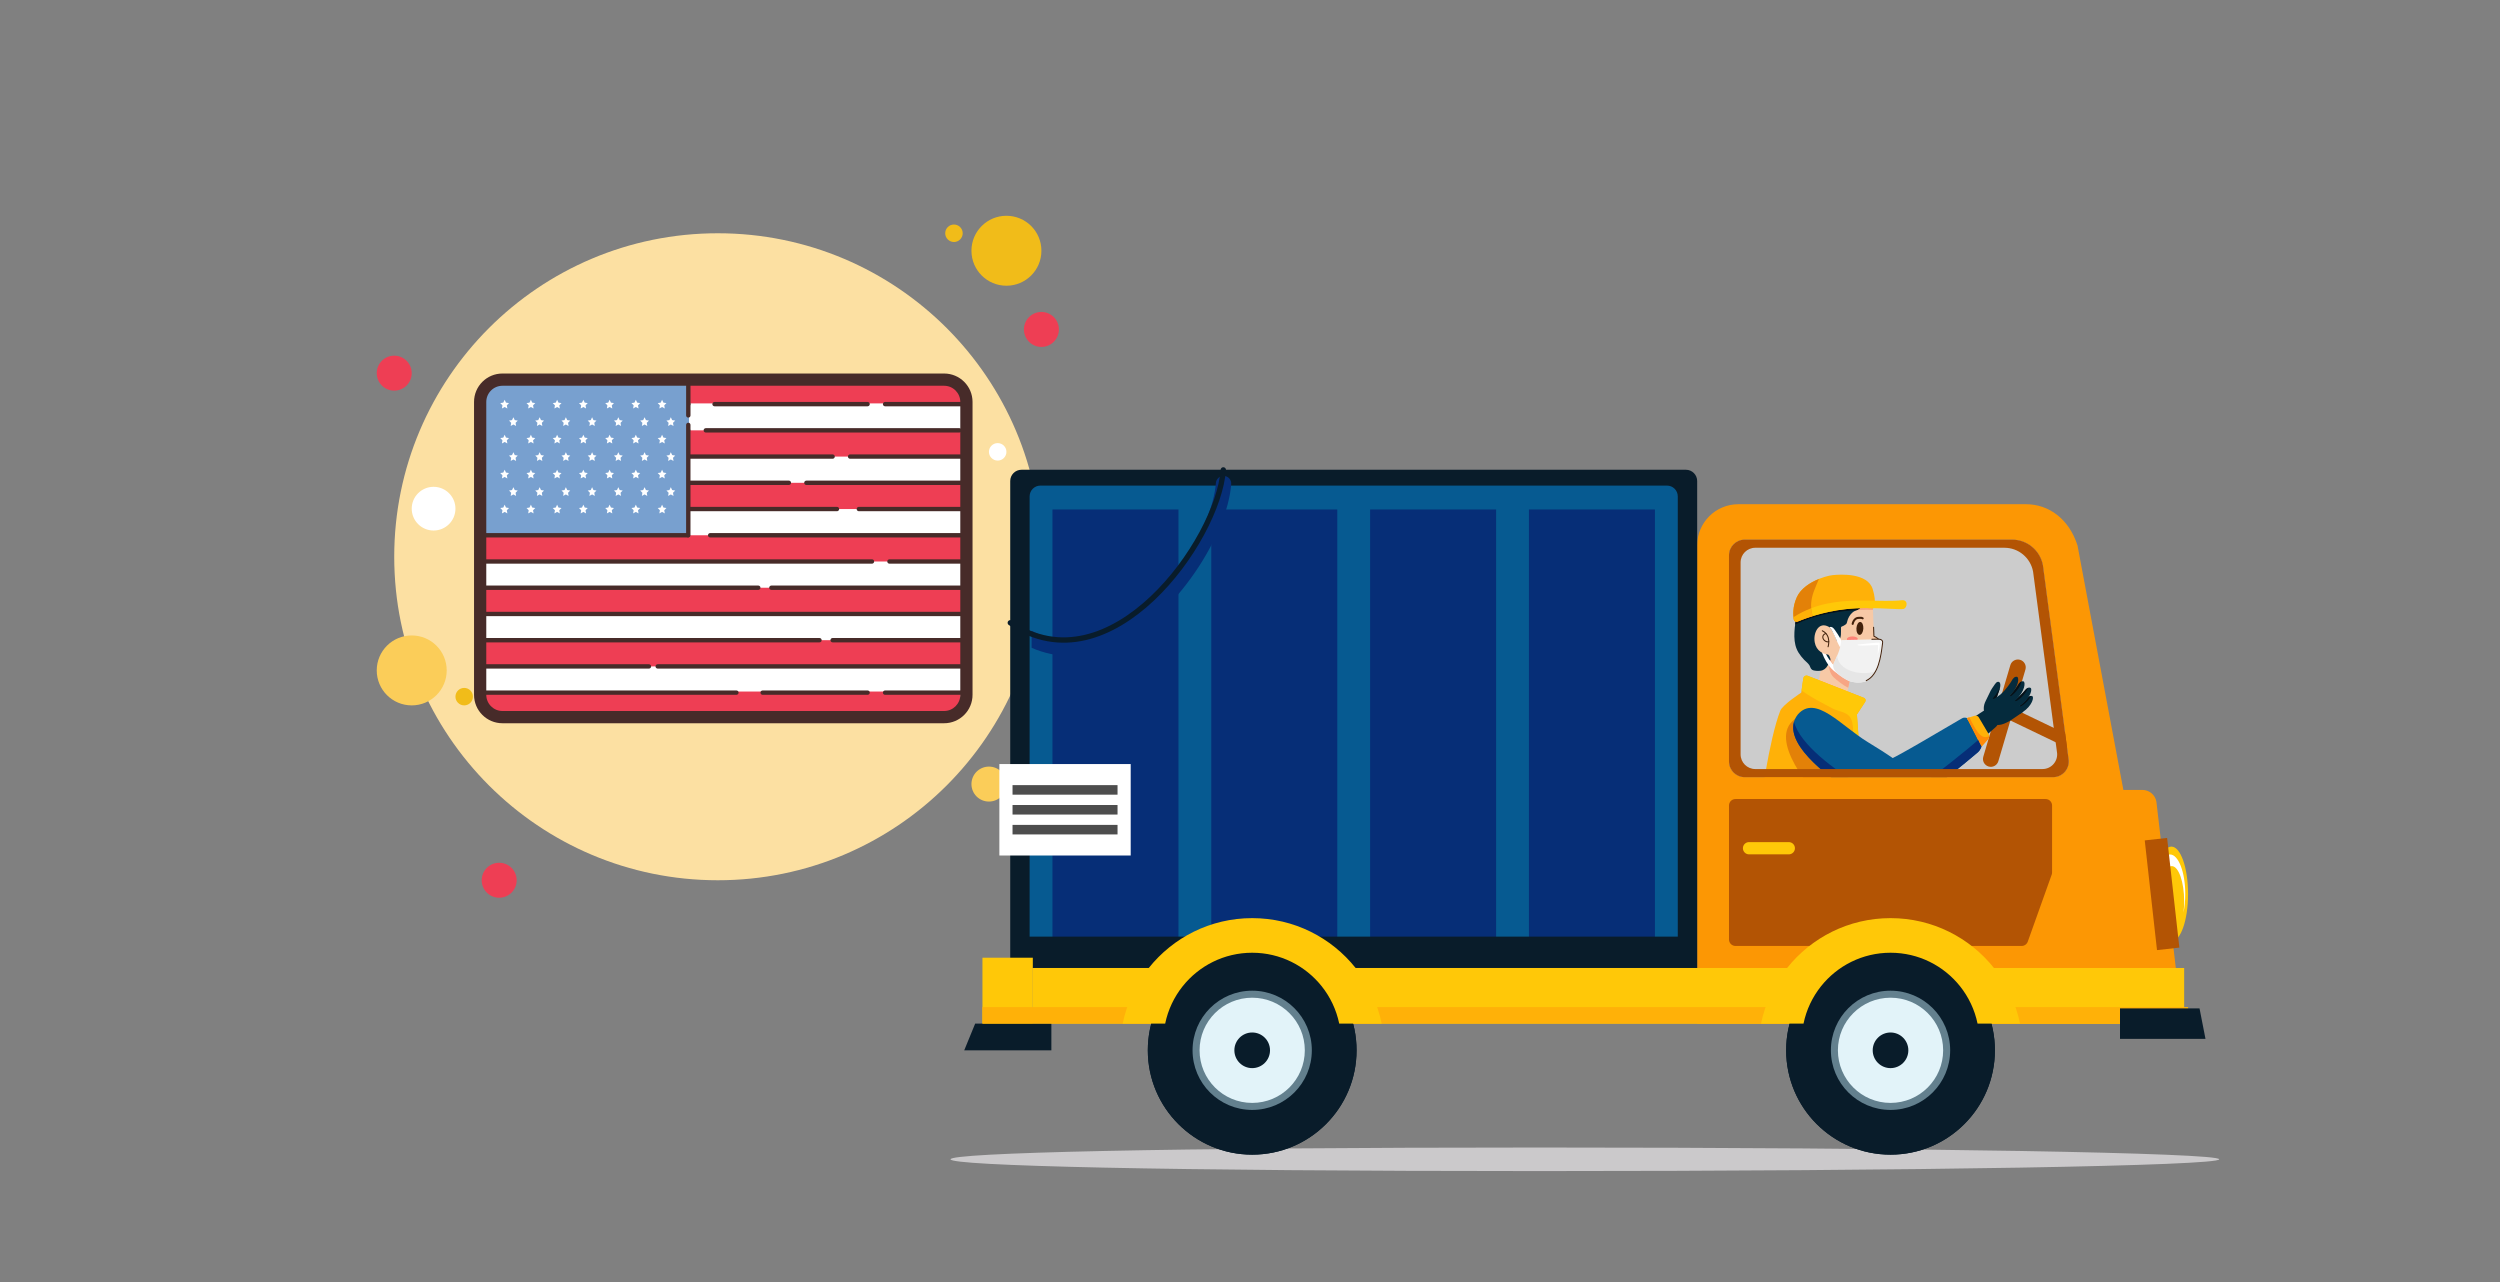 <svg xmlns="http://www.w3.org/2000/svg" xmlns:xlink="http://www.w3.org/1999/xlink" xmlns:serif="http://www.serif.com/" width="100%" height="100%" viewBox="0 0 2340 1200" xml:space="preserve" style="fill-rule:evenodd;clip-rule:evenodd;stroke-linecap:round;stroke-linejoin:round;stroke-miterlimit:10;"><rect x="0" y="0" width="2340" height="1200" fill="#808080" stroke="none"/>    <g id="Nationwide-Delivery" serif:id="Nationwide Delivery" transform="matrix(1,0,0,0.769,0,0)">        <rect x="0" y="0" width="2340" height="1560" style="fill:none;"></rect>        <g transform="matrix(1,0,0,1.3,0,-480.317)">            <g id="OBJECTS">                <g>                    <g id="usa.svg" transform="matrix(8.186,0,0,8.186,672.904,882.915)">                        <g transform="matrix(1,0,0,1,-50,-50)">                            <path d="M12.875,27.958C11.77,27.958 10.875,28.853 10.875,29.958C10.875,31.063 11.77,31.958 12.875,31.958C13.98,31.958 14.875,31.063 14.875,29.958C14.875,28.853 13.98,27.958 12.875,27.958Z" style="fill:rgb(238,62,84);fill-rule:nonzero;"></path>                            <path d="M76.875,12.958C76.324,12.958 75.875,13.407 75.875,13.958C75.875,14.509 76.324,14.958 76.875,14.958C77.426,14.958 77.875,14.509 77.875,13.958C77.875,13.407 77.426,12.958 76.875,12.958Z" style="fill:rgb(241,188,25);fill-rule:nonzero;"></path>                            <path d="M49.875,13.958C29.441,13.958 12.875,30.524 12.875,50.958C12.875,71.392 29.441,87.958 49.875,87.958C70.309,87.958 86.875,71.392 86.875,50.958C86.875,30.524 70.309,13.958 49.875,13.958Z" style="fill:rgb(252,224,162);fill-rule:nonzero;"></path>                            <path d="M82.875,11.958C80.664,11.958 78.875,13.747 78.875,15.958C78.875,18.169 80.664,19.958 82.875,19.958C85.086,19.958 86.875,18.169 86.875,15.958C86.875,13.747 85.086,11.958 82.875,11.958Z" style="fill:rgb(241,188,25);fill-rule:nonzero;"></path>                            <path d="M86.875,22.958C85.77,22.958 84.875,23.853 84.875,24.958C84.875,26.063 85.77,26.958 86.875,26.958C87.98,26.958 88.875,26.063 88.875,24.958C88.875,23.853 87.98,22.958 86.875,22.958Z" style="fill:rgb(238,62,84);fill-rule:nonzero;"></path>                            <path d="M80.875,74.958C79.77,74.958 78.875,75.853 78.875,76.958C78.875,78.063 79.77,78.958 80.875,78.958C81.98,78.958 82.875,78.063 82.875,76.958C82.875,75.853 81.98,74.958 80.875,74.958ZM14.875,59.958C12.664,59.958 10.875,61.747 10.875,63.958C10.875,66.169 12.664,67.958 14.875,67.958C17.086,67.958 18.875,66.169 18.875,63.958C18.875,61.747 17.086,59.958 14.875,59.958Z" style="fill:rgb(251,205,89);fill-rule:nonzero;"></path>                            <path d="M24.875,85.958C23.77,85.958 22.875,86.853 22.875,87.958C22.875,89.063 23.77,89.958 24.875,89.958C25.98,89.958 26.875,89.063 26.875,87.958C26.875,86.853 25.98,85.958 24.875,85.958Z" style="fill:rgb(238,62,84);fill-rule:nonzero;"></path>                            <path d="M17.375,42.958C15.996,42.958 14.875,44.079 14.875,45.458C14.875,46.837 15.996,47.958 17.375,47.958C18.754,47.958 19.875,46.837 19.875,45.458C19.875,44.079 18.754,42.958 17.375,42.958Z" style="fill:white;fill-rule:nonzero;"></path>                            <path d="M20.875,65.958C20.324,65.958 19.875,66.407 19.875,66.958C19.875,67.509 20.324,67.958 20.875,67.958C21.426,67.958 21.875,67.509 21.875,66.958C21.875,66.407 21.426,65.958 20.875,65.958Z" style="fill:rgb(241,188,25);fill-rule:nonzero;"></path>                            <path d="M81.875,37.958C81.324,37.958 80.875,38.407 80.875,38.958C80.875,39.509 81.324,39.958 81.875,39.958C82.426,39.958 82.875,39.509 82.875,38.958C82.875,38.407 82.426,37.958 81.875,37.958Z" style="fill:white;fill-rule:nonzero;"></path>                            <path d="M74.864,69.298L26.136,69.298C24.404,69.298 23,67.894 23,66.162L23,33.838C23,32.106 24.404,30.702 26.136,30.702L74.864,30.702C76.596,30.702 78,32.106 78,33.838L78,66.163C78,67.894 76.596,69.298 74.864,69.298Z" style="fill:white;fill-rule:nonzero;"></path>                            <path d="M78,33.417L23,33.417L23,32.75C23,31.461 24.045,30.417 25.333,30.417L75.666,30.417C76.955,30.417 77.999,31.462 77.999,32.75L77.999,33.417L78,33.417Z" style="fill:rgb(238,62,84);fill-rule:nonzero;"></path>                            <rect x="23" y="36.5" width="55" height="3" style="fill:rgb(238,62,84);"></rect>                            <rect x="23" y="42.5" width="55" height="3" style="fill:rgb(238,62,84);"></rect>                            <rect x="23" y="48.5" width="55" height="3" style="fill:rgb(238,62,84);"></rect>                            <rect x="23" y="54.5" width="55" height="3" style="fill:rgb(238,62,84);"></rect>                            <rect x="23" y="60.5" width="55" height="3" style="fill:rgb(238,62,84);"></rect>                            <path d="M75.688,69.375L24.563,69.375C23.493,69.375 22.625,68.508 22.625,67.437L22.625,66.374L77.625,66.374L77.625,67.437C77.625,68.508 76.758,69.375 75.688,69.375Z" style="fill:rgb(238,62,84);fill-rule:nonzero;"></path>                            <path d="M78.063,33.75L69,33.75C68.862,33.75 68.75,33.638 68.75,33.5C68.75,33.362 68.862,33.25 69,33.25L78.063,33.25C78.201,33.25 78.313,33.362 78.313,33.5C78.313,33.638 78.2,33.75 78.063,33.75Z" style="fill:rgb(71,43,41);fill-rule:nonzero;"></path>                            <path d="M78,66.75L69,66.75C68.862,66.75 68.75,66.638 68.75,66.5C68.75,66.362 68.862,66.25 69,66.25L78,66.25C78.138,66.25 78.25,66.362 78.25,66.5C78.25,66.638 78.138,66.75 78,66.75Z" style="fill:rgb(71,43,41);fill-rule:nonzero;"></path>                            <path d="M78.5,63.75L43,63.75C42.862,63.75 42.75,63.638 42.75,63.5C42.75,63.362 42.862,63.25 43,63.25L78.5,63.25C78.638,63.25 78.75,63.362 78.75,63.5C78.75,63.638 78.638,63.75 78.5,63.75Z" style="fill:rgb(71,43,41);fill-rule:nonzero;"></path>                            <path d="M42,63.75L23,63.75C22.862,63.75 22.75,63.638 22.75,63.5C22.75,63.362 22.862,63.25 23,63.25L42,63.25C42.138,63.25 42.25,63.362 42.25,63.5C42.25,63.638 42.138,63.75 42,63.75Z" style="fill:rgb(71,43,41);fill-rule:nonzero;"></path>                            <path d="M78.5,60.75L63,60.75C62.862,60.75 62.75,60.638 62.75,60.5C62.75,60.362 62.862,60.25 63,60.25L78.5,60.25C78.638,60.25 78.75,60.362 78.75,60.5C78.75,60.638 78.638,60.75 78.5,60.75Z" style="fill:rgb(71,43,41);fill-rule:nonzero;"></path>                            <path d="M61.5,60.75L23,60.75C22.862,60.75 22.75,60.638 22.75,60.5C22.75,60.362 22.862,60.25 23,60.25L61.5,60.25C61.638,60.25 61.75,60.362 61.75,60.5C61.75,60.638 61.638,60.75 61.5,60.75Z" style="fill:rgb(71,43,41);fill-rule:nonzero;"></path>                            <path d="M78,57.75L23,57.75C22.862,57.75 22.75,57.638 22.75,57.5C22.75,57.362 22.862,57.25 23,57.25L78,57.25C78.138,57.25 78.25,57.362 78.25,57.5C78.25,57.638 78.138,57.75 78,57.75Z" style="fill:rgb(71,43,41);fill-rule:nonzero;"></path>                            <path d="M78.5,54.75L56,54.75C55.862,54.75 55.75,54.638 55.75,54.5C55.75,54.362 55.862,54.25 56,54.25L78.5,54.25C78.638,54.25 78.75,54.362 78.75,54.5C78.75,54.638 78.638,54.75 78.5,54.75Z" style="fill:rgb(71,43,41);fill-rule:nonzero;"></path>                            <path d="M54.5,54.75L23,54.75C22.862,54.75 22.75,54.638 22.75,54.5C22.75,54.362 22.862,54.25 23,54.25L54.5,54.25C54.638,54.25 54.75,54.362 54.75,54.5C54.75,54.638 54.638,54.75 54.5,54.75Z" style="fill:rgb(71,43,41);fill-rule:nonzero;"></path>                            <path d="M78.5,51.75L69.5,51.75C69.362,51.75 69.25,51.638 69.25,51.5C69.25,51.362 69.362,51.25 69.5,51.25L78.5,51.25C78.638,51.25 78.75,51.362 78.75,51.5C78.75,51.638 78.638,51.75 78.5,51.75Z" style="fill:rgb(71,43,41);fill-rule:nonzero;"></path>                            <path d="M67.5,51.75L23,51.75C22.862,51.75 22.75,51.638 22.75,51.5C22.75,51.362 22.862,51.25 23,51.25L67.5,51.25C67.638,51.25 67.75,51.362 67.75,51.5C67.75,51.638 67.638,51.75 67.5,51.75Z" style="fill:rgb(71,43,41);fill-rule:nonzero;"></path>                            <path d="M78.5,42.75L60,42.75C59.862,42.75 59.75,42.638 59.75,42.5C59.75,42.362 59.862,42.25 60,42.25L78.5,42.25C78.638,42.25 78.75,42.362 78.75,42.5C78.75,42.638 78.638,42.75 78.5,42.75Z" style="fill:rgb(71,43,41);fill-rule:nonzero;"></path>                            <path d="M78.5,45.75L66,45.75C65.862,45.75 65.75,45.638 65.75,45.5C65.75,45.362 65.862,45.25 66,45.25L78.5,45.25C78.638,45.25 78.75,45.362 78.75,45.5C78.75,45.638 78.638,45.75 78.5,45.75Z" style="fill:rgb(71,43,41);fill-rule:nonzero;"></path>                            <path d="M52,66.75L23,66.75C22.862,66.75 22.75,66.638 22.75,66.5C22.75,66.362 22.862,66.25 23,66.25L52,66.25C52.138,66.25 52.25,66.362 52.25,66.5C52.25,66.638 52.138,66.75 52,66.75Z" style="fill:rgb(71,43,41);fill-rule:nonzero;"></path>                            <path d="M46.5,33.75L34,33.75C33.862,33.75 33.75,33.638 33.75,33.5C33.75,33.362 33.862,33.25 34,33.25L46.5,33.25C46.638,33.25 46.75,33.362 46.75,33.5C46.75,33.638 46.638,33.75 46.5,33.75Z" style="fill:rgb(71,43,41);fill-rule:nonzero;"></path>                            <path d="M32,33.75L23,33.75C22.862,33.75 22.75,33.638 22.75,33.5C22.75,33.362 22.862,33.25 23,33.25L32,33.25C32.138,33.25 32.25,33.362 32.25,33.5C32.25,33.638 32.138,33.75 32,33.75Z" style="fill:rgb(71,43,41);fill-rule:nonzero;"></path>                            <path d="M67,33.75L49.5,33.75C49.362,33.75 49.25,33.638 49.25,33.5C49.25,33.362 49.362,33.25 49.5,33.25L67,33.25C67.138,33.25 67.25,33.362 67.25,33.5C67.25,33.638 67.138,33.75 67,33.75Z" style="fill:rgb(71,43,41);fill-rule:nonzero;"></path>                            <path d="M77.5,36.75L48.5,36.75C48.362,36.75 48.25,36.638 48.25,36.5C48.25,36.362 48.362,36.25 48.5,36.25L77.5,36.25C77.638,36.25 77.75,36.362 77.75,36.5C77.75,36.638 77.638,36.75 77.5,36.75Z" style="fill:rgb(71,43,41);fill-rule:nonzero;"></path>                            <path d="M46.479,36.75L22.563,36.75C22.425,36.75 22.313,36.638 22.313,36.5C22.313,36.362 22.425,36.25 22.563,36.25L46.48,36.25C46.618,36.25 46.73,36.362 46.73,36.5C46.73,36.638 46.617,36.75 46.479,36.75Z" style="fill:rgb(71,43,41);fill-rule:nonzero;"></path>                            <path d="M63,39.75L22.5,39.75C22.362,39.75 22.25,39.638 22.25,39.5C22.25,39.362 22.362,39.25 22.5,39.25L63,39.25C63.138,39.25 63.25,39.362 63.25,39.5C63.25,39.638 63.138,39.75 63,39.75Z" style="fill:rgb(71,43,41);fill-rule:nonzero;"></path>                            <path d="M58,42.75L22.5,42.75C22.362,42.75 22.25,42.638 22.25,42.5C22.25,42.362 22.362,42.25 22.5,42.25L58,42.25C58.138,42.25 58.25,42.362 58.25,42.5C58.25,42.638 58.138,42.75 58,42.75Z" style="fill:rgb(71,43,41);fill-rule:nonzero;"></path>                            <path d="M63.5,45.75L22.5,45.75C22.362,45.75 22.25,45.638 22.25,45.5C22.25,45.362 22.362,45.25 22.5,45.25L63.5,45.25C63.638,45.25 63.75,45.362 63.75,45.5C63.75,45.638 63.638,45.75 63.5,45.75Z" style="fill:rgb(71,43,41);fill-rule:nonzero;"></path>                            <g>                                <path d="M78,39.75L65,39.75C64.862,39.75 64.75,39.638 64.75,39.5C64.75,39.362 64.862,39.25 65,39.25L78,39.25C78.138,39.25 78.25,39.362 78.25,39.5C78.25,39.638 78.138,39.75 78,39.75Z" style="fill:rgb(71,43,41);fill-rule:nonzero;"></path>                            </g>                            <g>                                <path d="M67,66.75L55,66.75C54.862,66.75 54.75,66.638 54.75,66.5C54.75,66.362 54.862,66.25 55,66.25L67,66.25C67.138,66.25 67.25,66.362 67.25,66.5C67.25,66.638 67.138,66.75 67,66.75Z" style="fill:rgb(71,43,41);fill-rule:nonzero;"></path>                            </g>                            <g>                                <path d="M22.833,48.583L46.583,48.583L46.583,31.083L24.134,31.083C23.415,31.083 22.833,31.665 22.833,32.384L22.833,48.583Z" style="fill:rgb(120,160,207);fill-rule:nonzero;"></path>                            </g>                            <g>                                <path d="M25.5,33L25.655,33.329L26,33.382L25.75,33.638L25.809,34L25.5,33.829L25.191,34L25.25,33.638L25,33.382L25.345,33.329L25.5,33Z" style="fill:white;fill-rule:nonzero;"></path>                                <path d="M28.5,33L28.655,33.329L29,33.382L28.75,33.638L28.809,34L28.5,33.829L28.191,34L28.25,33.638L28,33.382L28.345,33.329L28.5,33Z" style="fill:white;fill-rule:nonzero;"></path>                                <path d="M31.5,33L31.655,33.329L32,33.382L31.75,33.638L31.809,34L31.5,33.829L31.191,34L31.25,33.638L31,33.382L31.345,33.329L31.5,33Z" style="fill:white;fill-rule:nonzero;"></path>                                <path d="M34.5,33L34.655,33.329L35,33.382L34.75,33.638L34.809,34L34.5,33.829L34.191,34L34.25,33.638L34,33.382L34.345,33.329L34.5,33Z" style="fill:white;fill-rule:nonzero;"></path>                                <path d="M37.5,33L37.655,33.329L38,33.382L37.75,33.638L37.809,34L37.5,33.829L37.191,34L37.25,33.638L37,33.382L37.345,33.329L37.5,33Z" style="fill:white;fill-rule:nonzero;"></path>                                <path d="M40.5,33L40.655,33.329L41,33.382L40.75,33.638L40.809,34L40.5,33.829L40.191,34L40.25,33.638L40,33.382L40.345,33.329L40.5,33Z" style="fill:white;fill-rule:nonzero;"></path>                                <path d="M43.5,33L43.655,33.329L44,33.382L43.75,33.638L43.809,34L43.5,33.829L43.191,34L43.25,33.638L43,33.382L43.345,33.329L43.5,33Z" style="fill:white;fill-rule:nonzero;"></path>                                <path d="M26.5,35L26.655,35.329L27,35.382L26.75,35.638L26.809,36L26.5,35.829L26.191,36L26.25,35.638L26,35.382L26.345,35.329L26.5,35Z" style="fill:white;fill-rule:nonzero;"></path>                                <path d="M29.5,35L29.655,35.329L30,35.382L29.75,35.638L29.809,36L29.5,35.829L29.191,36L29.25,35.638L29,35.382L29.345,35.329L29.5,35Z" style="fill:white;fill-rule:nonzero;"></path>                                <path d="M32.5,35L32.655,35.329L33,35.382L32.75,35.638L32.809,36L32.5,35.829L32.191,36L32.25,35.638L32,35.382L32.345,35.329L32.5,35Z" style="fill:white;fill-rule:nonzero;"></path>                                <path d="M35.5,35L35.655,35.329L36,35.382L35.75,35.638L35.809,36L35.5,35.829L35.191,36L35.25,35.638L35,35.382L35.345,35.329L35.5,35Z" style="fill:white;fill-rule:nonzero;"></path>                                <path d="M38.5,35L38.655,35.329L39,35.382L38.75,35.638L38.809,36L38.5,35.829L38.191,36L38.25,35.638L38,35.382L38.345,35.329L38.5,35Z" style="fill:white;fill-rule:nonzero;"></path>                                <path d="M41.5,35L41.655,35.329L42,35.382L41.75,35.638L41.809,36L41.5,35.829L41.191,36L41.25,35.638L41,35.382L41.345,35.329L41.5,35Z" style="fill:white;fill-rule:nonzero;"></path>                                <path d="M44.5,35L44.655,35.329L45,35.382L44.75,35.638L44.809,36L44.5,35.829L44.191,36L44.25,35.638L44,35.382L44.345,35.329L44.5,35Z" style="fill:white;fill-rule:nonzero;"></path>                                <path d="M25.5,37L25.655,37.329L26,37.382L25.75,37.638L25.809,38L25.5,37.829L25.191,38L25.25,37.638L25,37.382L25.345,37.329L25.5,37Z" style="fill:white;fill-rule:nonzero;"></path>                                <path d="M28.5,37L28.655,37.329L29,37.382L28.75,37.638L28.809,38L28.5,37.829L28.191,38L28.25,37.638L28,37.382L28.345,37.329L28.5,37Z" style="fill:white;fill-rule:nonzero;"></path>                                <path d="M31.5,37L31.655,37.329L32,37.382L31.75,37.638L31.809,38L31.5,37.829L31.191,38L31.25,37.638L31,37.382L31.345,37.329L31.5,37Z" style="fill:white;fill-rule:nonzero;"></path>                                <path d="M34.5,37L34.655,37.329L35,37.382L34.75,37.638L34.809,38L34.5,37.829L34.191,38L34.25,37.638L34,37.382L34.345,37.329L34.5,37Z" style="fill:white;fill-rule:nonzero;"></path>                                <path d="M37.5,37L37.655,37.329L38,37.382L37.75,37.638L37.809,38L37.5,37.829L37.191,38L37.25,37.638L37,37.382L37.345,37.329L37.5,37Z" style="fill:white;fill-rule:nonzero;"></path>                                <path d="M40.5,37L40.655,37.329L41,37.382L40.75,37.638L40.809,38L40.5,37.829L40.191,38L40.25,37.638L40,37.382L40.345,37.329L40.5,37Z" style="fill:white;fill-rule:nonzero;"></path>                                <path d="M43.5,37L43.655,37.329L44,37.382L43.75,37.638L43.809,38L43.5,37.829L43.191,38L43.25,37.638L43,37.382L43.345,37.329L43.5,37Z" style="fill:white;fill-rule:nonzero;"></path>                                <path d="M26.5,39L26.655,39.329L27,39.382L26.75,39.638L26.809,40L26.5,39.829L26.191,40L26.25,39.638L26,39.382L26.345,39.329L26.5,39Z" style="fill:white;fill-rule:nonzero;"></path>                                <path d="M29.5,39L29.655,39.329L30,39.382L29.75,39.638L29.809,40L29.5,39.829L29.191,40L29.25,39.638L29,39.382L29.345,39.329L29.5,39Z" style="fill:white;fill-rule:nonzero;"></path>                                <path d="M32.5,39L32.655,39.329L33,39.382L32.75,39.638L32.809,40L32.5,39.829L32.191,40L32.25,39.638L32,39.382L32.345,39.329L32.5,39Z" style="fill:white;fill-rule:nonzero;"></path>                                <path d="M35.5,39L35.655,39.329L36,39.382L35.75,39.638L35.809,40L35.5,39.829L35.191,40L35.25,39.638L35,39.382L35.345,39.329L35.5,39Z" style="fill:white;fill-rule:nonzero;"></path>                                <path d="M38.5,39L38.655,39.329L39,39.382L38.75,39.638L38.809,40L38.5,39.829L38.191,40L38.25,39.638L38,39.382L38.345,39.329L38.5,39Z" style="fill:white;fill-rule:nonzero;"></path>                                <path d="M41.5,39L41.655,39.329L42,39.382L41.75,39.638L41.809,40L41.5,39.829L41.191,40L41.25,39.638L41,39.382L41.345,39.329L41.5,39Z" style="fill:white;fill-rule:nonzero;"></path>                                <path d="M44.5,39L44.655,39.329L45,39.382L44.75,39.638L44.809,40L44.5,39.829L44.191,40L44.25,39.638L44,39.382L44.345,39.329L44.5,39Z" style="fill:white;fill-rule:nonzero;"></path>                                <path d="M25.5,41L25.655,41.329L26,41.382L25.75,41.638L25.809,42L25.5,41.829L25.191,42L25.25,41.638L25,41.382L25.345,41.329L25.5,41Z" style="fill:white;fill-rule:nonzero;"></path>                                <path d="M28.5,41L28.655,41.329L29,41.382L28.75,41.638L28.809,42L28.5,41.829L28.191,42L28.25,41.638L28,41.382L28.345,41.329L28.5,41Z" style="fill:white;fill-rule:nonzero;"></path>                                <path d="M31.5,41L31.655,41.329L32,41.382L31.75,41.638L31.809,42L31.5,41.829L31.191,42L31.25,41.638L31,41.382L31.345,41.329L31.5,41Z" style="fill:white;fill-rule:nonzero;"></path>                                <path d="M34.5,41L34.655,41.329L35,41.382L34.75,41.638L34.809,42L34.5,41.829L34.191,42L34.25,41.638L34,41.382L34.345,41.329L34.5,41Z" style="fill:white;fill-rule:nonzero;"></path>                                <path d="M37.5,41L37.655,41.329L38,41.382L37.75,41.638L37.809,42L37.5,41.829L37.191,42L37.25,41.638L37,41.382L37.345,41.329L37.5,41Z" style="fill:white;fill-rule:nonzero;"></path>                                <path d="M40.5,41L40.655,41.329L41,41.382L40.75,41.638L40.809,42L40.5,41.829L40.191,42L40.25,41.638L40,41.382L40.345,41.329L40.5,41Z" style="fill:white;fill-rule:nonzero;"></path>                                <path d="M43.5,41L43.655,41.329L44,41.382L43.75,41.638L43.809,42L43.5,41.829L43.191,42L43.25,41.638L43,41.382L43.345,41.329L43.5,41Z" style="fill:white;fill-rule:nonzero;"></path>                                <path d="M25.5,45L25.655,45.329L26,45.382L25.75,45.638L25.809,46L25.5,45.829L25.191,46L25.25,45.638L25,45.382L25.345,45.329L25.5,45Z" style="fill:white;fill-rule:nonzero;"></path>                                <path d="M28.5,45L28.655,45.329L29,45.382L28.75,45.638L28.809,46L28.5,45.829L28.191,46L28.25,45.638L28,45.382L28.345,45.329L28.5,45Z" style="fill:white;fill-rule:nonzero;"></path>                                <path d="M31.5,45L31.655,45.329L32,45.382L31.75,45.638L31.809,46L31.5,45.829L31.191,46L31.25,45.638L31,45.382L31.345,45.329L31.5,45Z" style="fill:white;fill-rule:nonzero;"></path>                                <path d="M34.5,45L34.655,45.329L35,45.382L34.75,45.638L34.809,46L34.5,45.829L34.191,46L34.25,45.638L34,45.382L34.345,45.329L34.5,45Z" style="fill:white;fill-rule:nonzero;"></path>                                <path d="M37.5,45L37.655,45.329L38,45.382L37.75,45.638L37.809,46L37.5,45.829L37.191,46L37.25,45.638L37,45.382L37.345,45.329L37.5,45Z" style="fill:white;fill-rule:nonzero;"></path>                                <path d="M40.5,45L40.655,45.329L41,45.382L40.75,45.638L40.809,46L40.5,45.829L40.191,46L40.25,45.638L40,45.382L40.345,45.329L40.5,45Z" style="fill:white;fill-rule:nonzero;"></path>                                <path d="M43.5,45L43.655,45.329L44,45.382L43.75,45.638L43.809,46L43.5,45.829L43.191,46L43.25,45.638L43,45.382L43.345,45.329L43.5,45Z" style="fill:white;fill-rule:nonzero;"></path>                                <path d="M26.5,43L26.655,43.329L27,43.382L26.75,43.638L26.809,44L26.5,43.829L26.191,44L26.25,43.638L26,43.382L26.345,43.329L26.5,43Z" style="fill:white;fill-rule:nonzero;"></path>                                <path d="M29.5,43L29.655,43.329L30,43.382L29.75,43.638L29.809,44L29.5,43.829L29.191,44L29.25,43.638L29,43.382L29.345,43.329L29.5,43Z" style="fill:white;fill-rule:nonzero;"></path>                                <path d="M32.5,43L32.655,43.329L33,43.382L32.75,43.638L32.809,44L32.5,43.829L32.191,44L32.25,43.638L32,43.382L32.345,43.329L32.5,43Z" style="fill:white;fill-rule:nonzero;"></path>                                <path d="M35.5,43L35.655,43.329L36,43.382L35.75,43.638L35.809,44L35.5,43.829L35.191,44L35.25,43.638L35,43.382L35.345,43.329L35.5,43Z" style="fill:white;fill-rule:nonzero;"></path>                                <path d="M38.5,43L38.655,43.329L39,43.382L38.75,43.638L38.809,44L38.5,43.829L38.191,44L38.25,43.638L38,43.382L38.345,43.329L38.5,43Z" style="fill:white;fill-rule:nonzero;"></path>                                <path d="M41.5,43L41.655,43.329L42,43.382L41.75,43.638L41.809,44L41.5,43.829L41.191,44L41.25,43.638L41,43.382L41.345,43.329L41.5,43Z" style="fill:white;fill-rule:nonzero;"></path>                                <path d="M44.5,43L44.655,43.329L45,43.382L44.75,43.638L44.809,44L44.5,43.829L44.191,44L44.25,43.638L44,43.382L44.345,43.329L44.5,43Z" style="fill:white;fill-rule:nonzero;"></path>                            </g>                            <g>                                <path d="M75.75,31.4C76.77,31.4 77.6,32.23 77.6,33.25L77.6,66.75C77.6,67.77 76.77,68.6 75.75,68.6L25.25,68.6C24.23,68.6 23.4,67.77 23.4,66.75L23.4,33.25C23.4,32.23 24.23,31.4 25.25,31.4L75.75,31.4M75.75,30L25.25,30C23.455,30 22,31.455 22,33.25L22,66.75C22,68.545 23.455,70 25.25,70L75.75,70C77.545,70 79,68.545 79,66.75L79,33.25C79,31.455 77.545,30 75.75,30Z" style="fill:rgb(71,43,41);fill-rule:nonzero;"></path>                            </g>                            <g>                                <path d="M46.458,48.75L23,48.75C22.862,48.75 22.75,48.638 22.75,48.5C22.75,48.362 22.862,48.25 23,48.25L46.458,48.25C46.596,48.25 46.708,48.362 46.708,48.5C46.708,48.638 46.597,48.75 46.458,48.75Z" style="fill:rgb(71,43,41);fill-rule:nonzero;"></path>                            </g>                            <g>                                <path d="M78.5,48.75L49,48.75C48.862,48.75 48.75,48.638 48.75,48.5C48.75,48.362 48.862,48.25 49,48.25L78.5,48.25C78.638,48.25 78.75,48.362 78.75,48.5C78.75,48.638 78.638,48.75 78.5,48.75Z" style="fill:rgb(71,43,41);fill-rule:nonzero;"></path>                            </g>                            <g>                                <path d="M46.499,48.75C46.361,48.75 46.249,48.638 46.249,48.5L46.249,35.875C46.249,35.737 46.361,35.625 46.499,35.625C46.637,35.625 46.749,35.737 46.749,35.875L46.749,48.5C46.749,48.638 46.637,48.75 46.499,48.75Z" style="fill:rgb(71,43,41);fill-rule:nonzero;"></path>                            </g>                            <g>                                <path d="M46.501,35.042C46.363,35.042 46.251,34.93 46.251,34.792L46.251,30.5C46.251,30.362 46.363,30.25 46.501,30.25C46.639,30.25 46.751,30.362 46.751,30.5L46.751,34.792C46.751,34.93 46.64,35.042 46.501,35.042Z" style="fill:rgb(71,43,41);fill-rule:nonzero;"></path>                            </g>                        </g>                    </g>                    <g transform="matrix(0.879,0,0,0.879,454.999,216.14)">                        <g transform="matrix(0,-1,-1,0,1170,733.816)">                            <path d="M-675.474,-675.473C-682.404,-675.473 -688.021,-351.378 -688.021,48.413C-688.021,448.203 -682.404,675.474 -675.474,675.474C-668.543,675.474 -662.926,448.203 -662.926,48.413C-662.926,-351.378 -668.543,-675.473 -675.474,-675.473" style="fill:rgb(203,201,203);fill-rule:nonzero;"></path>                        </g>                        <g opacity="0.6">                            <g transform="matrix(1,0,0,1,1668.53,749.25)">                                <path d="M0,252.998L-328.284,252.998C-337.533,252.998 -345.056,245.509 -345.056,236.26L-345.056,16.771C-345.056,7.521 -337.533,0 -328.284,0L-43.539,0C-27.479,0 -13.688,11.452 -10.774,27.241L16.467,233.177C18.398,243.477 10.47,252.998 0,252.998" style="fill:white;fill-rule:nonzero;"></path>                            </g>                        </g>                        <g transform="matrix(1,0,0,1,1599.91,877.265)">                            <path d="M0,113.642C-4.433,112.332 -6.964,107.678 -5.654,103.246L23.175,5.655C24.483,1.222 29.138,-1.309 33.569,0C38.002,1.309 40.533,5.963 39.224,10.395L10.396,107.988C9.086,112.419 4.432,114.951 0,113.642" style="fill:rgb(179,84,4);fill-rule:nonzero;"></path>                        </g>                        <g transform="matrix(-0.901,-0.433,-0.433,0.901,1638.55,915.979)">                            <rect x="-75.179" y="17.14" width="82.03" height="12.908" style="fill:rgb(179,84,4);"></rect>                        </g>                        <g transform="matrix(-0.98,-0.197,-0.197,0.98,1433.18,859.565)">                            <rect x="-26.311" y="2.611" width="32.375" height="58.497" style="fill:rgb(247,201,166);"></rect>                        </g>                        <g transform="matrix(1,0,0,1,1429.85,902.123)">                            <path d="M0,-36.246L-0.334,-31.61C-0.177,-22.471 -1.333,-12.736 4.812,-6.495C8.168,-3.087 16.529,3.108 20.646,4.936L28.612,-34.832L-3.13,-41.182L-3.751,-38.03C-2.668,-37.189 -1.417,-36.571 0,-36.246" style="fill:rgb(247,165,132);fill-rule:nonzero;"></path>                        </g>                        <g transform="matrix(1,0,0,1,1433.37,884.649)">                            <path d="M0,-92.263C-35.839,-87.39 -36.73,-63.852 -38.48,-52.139C-40.594,-38.006 -42.065,-25.143 -35.852,-15.06C-34.149,-12.299 -32.093,-9.769 -29.876,-7.408C-28.062,-5.475 -25.535,-3.756 -24.194,-1.454C-23.218,0.221 -23.112,2.053 -21.368,3.195C-19.3,4.55 -14.852,4.53 -12.449,4.246C-9.05,3.844 -6.406,1.647 -4.81,-1.311C0.16,-10.511 10.091,-33.243 2.837,-45.346C-4.417,-57.449 34.556,-46.178 36.468,-61.279C38.38,-76.379 33.465,-96.813 0,-92.263" style="fill:rgb(5,43,61);fill-rule:nonzero;"></path>                        </g>                        <g transform="matrix(0.818,-0.575,-0.575,-0.818,1435.65,883.733)">                            <path d="M-0.142,1.57C-0.142,1.57 -1.863,13.228 1.983,24.281C1.983,24.281 0.549,25.498 -0.142,25.346C-0.831,25.194 -8.635,6.245 -1.791,-8.891C5.052,-24.027 -0.142,1.57 -0.142,1.57" style="fill:white;fill-rule:nonzero;"></path>                        </g>                        <g transform="matrix(1,0,0,1,1434.52,841.612)">                            <path d="M0,4.157C0,4.157 -15.164,-54.399 24.538,-49.021C32.708,-46.752 38.881,-42.17 41.606,-36.449L43.287,10.567C43.287,10.567 48.703,12.69 50.606,17.963C52.607,23.503 50.139,27.86 44.25,27.998L41.25,48.377C41.597,56.845 36.4,58.556 29.012,57.744C21.89,56.96 15.019,54.356 9.213,50.158C2.126,45.033 -1.313,40.031 -4.028,31.896L-5.341,30.132C-13.343,29.204 -20.049,23.773 -20.068,13.21C-20.086,3.608 -12.805,-8.055 0,4.157" style="fill:rgb(247,201,166);fill-rule:nonzero;"></path>                        </g>                        <g transform="matrix(1,0,0,1,1426.6,822.026)">                            <path d="M0,11.616C1.022,14.294 2.055,16.965 3.75,19.559C6.718,24.097 9.642,28.749 11.287,33.915C11.499,34.58 11.891,35.4 12.586,35.34C12.85,35.317 13.082,35.16 13.287,34.992C17.032,31.943 15.983,25.528 16.129,21.295C16.143,20.919 16.164,20.516 16.387,20.213C16.619,19.894 17.018,19.756 17.387,19.618C18.636,19.153 19.817,18.508 20.883,17.708C21.41,17.312 21.921,16.865 22.224,16.279C22.472,15.799 22.562,15.255 22.674,14.724C23.489,10.852 25.678,6.934 28.807,4.452C31.61,2.227 35.921,2.199 37.612,-1.519C38.044,-2.467 38.182,-3.522 38.224,-4.563C38.484,-11.086 34.818,-17.614 29.114,-20.788C24.005,-23.631 17.844,-23.784 12.019,-23.285C7.62,-22.908 2.909,-22.03 -0.137,-18.835C-2.851,-15.988 -3.688,-11.863 -4.094,-7.951C-4.58,-3.25 -4.485,1.737 -2.335,6.05C-1.415,7.893 -0.71,9.756 0,11.616" style="fill:rgb(5,43,61);fill-rule:nonzero;"></path>                        </g>                        <g transform="matrix(-0.339,-0.941,-0.941,0.339,1435.53,850.929)">                            <path d="M-9.489,10.372C-9.489,10.372 0.532,2.576 8.623,10.372" style="fill:none;fill-rule:nonzero;stroke:rgb(66,33,11);stroke-width:1.1px;"></path>                        </g>                        <g transform="matrix(1,0,0,1,1426.64,858.863)">                            <path d="M0,-9.633C0,-9.633 -3.308,-8.849 -3.264,-5.789C-3.22,-2.731 0.471,0 3.064,-0.878" style="fill:none;fill-rule:nonzero;stroke:rgb(66,33,11);stroke-width:1.1px;"></path>                        </g>                        <g transform="matrix(1,0,0,1,1455.17,832.208)">                            <path d="M0,6.763C0.77,3.088 3.229,0.394 6.149,0.38C7.406,0.375 9.647,0 10.639,0.855" style="fill:none;fill-rule:nonzero;stroke:rgb(66,33,11);stroke-width:2.21px;stroke-linejoin:miter;"></path>                        </g>                        <g transform="matrix(0.058,-0.998,-0.998,-0.058,1463.29,840.155)">                            <path d="M-3.686,-3.477C-7.504,-3.476 -10.6,-1.824 -10.599,0.215C-10.599,2.254 -7.504,3.907 -3.686,3.908C0.133,3.907 3.228,2.255 3.228,0.215C3.229,-1.823 0.134,-3.477 -3.686,-3.477" style="fill:rgb(66,33,11);fill-rule:nonzero;"></path>                        </g>                        <g transform="matrix(0.012,1,1,-0.012,1454.68,849.298)">                            <path d="M5.789,-5.72C7.303,-5.719 8.531,-3.128 8.532,0.069C8.532,3.267 7.304,5.859 5.789,5.859C4.275,5.859 3.047,3.267 3.046,0.07C3.047,-3.127 4.274,-5.72 5.789,-5.72" style="fill:rgb(254,132,119);fill-rule:nonzero;"></path>                        </g>                        <g transform="matrix(1,0,0,1,1477.46,869.96)">                            <path d="M0,-27.373L0.343,-17.781C0.343,-17.781 7.829,-15.118 8.122,-8.345C8.414,-1.57 3.638,0 1.306,-0.351" style="fill:none;fill-rule:nonzero;stroke:rgb(66,33,11);stroke-width:1.1px;"></path>                        </g>                        <g transform="matrix(1,0,0,1,1435.85,817.274)">                            <path d="M0,-18.214C0.925,-18.347 1.85,-18.455 2.775,-18.539C8.596,-19.024 14.74,-18.877 19.869,-16.037C25.562,-12.862 29.224,-6.324 28.96,0.187C28.924,1.236 28.79,2.286 28.362,3.242C27.555,4.982 25.886,6.148 24.117,7.022C27.771,6.833 31.062,6.769 33.865,6.784C36.839,6.749 39.194,6.83 40.95,6.882L40.271,-12.111C37.546,-17.832 31.373,-22.414 23.203,-24.683C19.663,-25.151 16.542,-25.236 13.791,-24.936C7.289,-24.322 2.907,-21.759 0,-18.214" style="fill:rgb(247,165,132);fill-rule:nonzero;"></path>                        </g>                        <g transform="matrix(1,0,0,1,1393.87,791.505)">                            <path d="M0,48.302C9.936,43.283 20.597,39.842 30.904,37.476C33.165,36.961 35.402,36.496 37.616,36.08C48.124,34.102 58.034,33.18 66.099,32.791C67.867,31.917 69.536,30.751 70.344,29.011C70.771,28.055 70.905,27.005 70.941,25.956C71.205,19.445 67.544,12.906 61.851,9.732C56.722,6.892 50.577,6.745 44.757,7.23C43.831,7.314 42.906,7.422 41.981,7.555C44.889,4.01 49.271,1.447 55.772,0.833C51.302,0.058 45.914,0 39.488,0.88C3.663,5.743 2.773,29.303 1.011,41C0.65,43.491 0.289,45.909 0,48.302" style="fill:rgb(6,16,23);fill-rule:nonzero;"></path>                        </g>                        <g transform="matrix(1,0,0,1,1477.01,799.49)">                            <path d="M0,22.793C-23.116,21.838 -50.657,24.682 -80.64,37.049C-82.285,37.728 -84.147,36.761 -84.479,35.011C-85.345,30.435 -85.985,21.539 -81.34,11.125C-74.554,-4.09 -51.967,-11.454 -43.299,-12.429C-34.631,-13.403 -5.798,-14.935 -0.462,2.536C4.351,18.295 0,22.793 0,22.793" style="fill:rgb(255,177,8);fill-rule:nonzero;"></path>                        </g>                        <g transform="matrix(1,0,0,1,1411.42,802.705)">                            <path d="M0,22.9C-1.316,14.862 0.065,7.263 3.146,-0.243C4.697,-4.024 6.156,-7.877 7.843,-11.612C-1.385,-7.857 -11.566,-1.467 -15.748,7.91C-20.394,18.324 -19.753,27.219 -18.887,31.796C-18.556,33.546 -16.693,34.512 -15.048,33.834C-9.485,31.539 -4.008,29.575 1.374,27.9C0.764,26.324 0.287,24.657 0,22.9" style="fill:rgb(227,129,8);fill-rule:nonzero;"></path>                        </g>                        <g transform="matrix(1,0,0,1,1477.02,822.158)">                            <path d="M0,0.13C-18.824,-0.656 -40.586,1.095 -64.212,8.451C-64.828,6.869 -65.311,5.208 -65.595,3.445C-65.781,2.333 -65.906,1.228 -65.986,0.143C-43.747,-8.321 -20.843,-8.321 1.792,-7.869C1.925,-1.867 0,0.13 0,0.13" style="fill:rgb(255,200,8);fill-rule:nonzero;"></path>                        </g>                        <g transform="matrix(1,0,0,1,1412.8,828.911)">                            <path d="M0,1.698C-1.26,2.086 -2.537,2.487 -3.817,2.919C-3.979,2.978 -4.125,3.024 -4.288,3.084C-5.536,3.505 -6.802,3.938 -8.068,4.387C-8.101,4.399 -8.133,4.412 -8.15,4.426C-9.385,4.862 -10.623,5.331 -11.862,5.814C-12.105,5.896 -12.366,5.991 -12.63,6.118C-13.898,6.582 -15.156,7.095 -16.432,7.621C-18.069,8.309 -19.939,7.334 -20.271,5.582C-20.311,5.375 -20.348,5.152 -20.383,4.915C-20.424,4.722 -20.449,4.533 -20.475,4.343C-20.549,3.897 -20.604,3.424 -20.658,2.934C-14.437,-1.072 -8.145,-4.181 -1.774,-6.611C-1.694,-5.526 -1.569,-4.42 -1.383,-3.308C-1.099,-1.545 -0.616,0.116 0,1.698" style="fill:rgb(255,177,8);fill-rule:nonzero;"></path>                        </g>                        <g transform="matrix(0.228,0.974,0.974,-0.228,1484.51,798.115)">                            <path d="M20.433,-18.058C24.621,-0.595 29.609,13.8 29.944,18.204C30.279,22.607 21.121,26.142 20.433,18.438C19.746,10.734 14.449,-9.236 14.449,-9.236L20.433,-18.058Z" style="fill:rgb(255,200,8);fill-rule:nonzero;"></path>                        </g>                        <g transform="matrix(1,0,0,1,1441.77,841.398)">                            <path d="M0,22.556C-4.53,14.846 -7.654,4.31 -11.167,1.255C-11.167,1.255 -10.348,0 -7.909,1.472C-5.47,2.944 1.317,14.873 1.317,14.873L1.733,16.345C2.364,18.577 1.695,20.973 0,22.556" style="fill:white;fill-rule:nonzero;"></path>                        </g>                        <g transform="matrix(1,0,0,1,1487.72,904.692)">                            <path d="M0,-45.515C-2.495,-24.347 -7.318,3.847 -36.235,-4.78C-36.235,-4.78 -56.758,-13.883 -52.647,-23.696C-49.96,-30.113 -45.612,-37.477 -44.629,-48.421L-5.243,-49.292L-4.863,-49.301C-2.13,-49.362 0.32,-48.231 0,-45.515" style="fill:rgb(242,242,242);fill-rule:nonzero;"></path>                        </g>                        <g transform="matrix(0.145,-0.989,-0.989,-0.145,1458.78,863.72)">                            <path d="M-20.528,-25.819C-31.521,-22.252 -39.257,-14.476 -36.871,1.987C-36.871,1.987 -30.833,23.609 -20.528,20.957C-17.923,20.292 -15.123,19.398 -12.045,18.575C-32.284,13.468 -27.76,-21.44 -20.528,-25.819" style="fill:rgb(230,230,230);fill-rule:nonzero;"></path>                        </g>                        <g transform="matrix(1,0,0,1,1469.67,855.162)">                            <path d="M0,44.263C12.852,38.217 15.597,19.249 17.412,3.847C17.732,1.131 15.282,0 12.548,0.061L5.983,0.206" style="fill:none;fill-rule:nonzero;stroke:rgb(66,33,11);stroke-width:1.1px;"></path>                        </g>                        <g transform="matrix(-0.441,0.897,0.897,0.441,1479.78,857.653)">                            <path d="M11.533,-15.795C11.533,-15.795 -0.318,2.733 -0.513,4.047C-0.708,5.363 8.258,7.603 11.533,7.99C12.143,8.061 2.973,4.398 2.486,4.017C2.001,3.634 14.973,-17.469 11.533,-15.795" style="fill:white;fill-rule:nonzero;"></path>                        </g>                        <g transform="matrix(1,0,0,1,1455.24,928.954)">                            <path d="M0,188.5L-90.833,178.237C-93.165,177.974 -94.839,175.955 -94.545,173.761L-75.53,32.138C-72.976,13.111 -54.747,-0.287 -34.524,1.998C-16.062,4.083 -1.85,18.647 -1.164,36.183L4.631,184.478C4.725,186.886 2.537,188.787 0,188.5" style="fill:rgb(255,214,8);fill-rule:nonzero;"></path>                        </g>                        <g transform="matrix(1,0,0,1,1407.33,1107.89)">                            <path d="M0,-213.599L59.844,-190.114C61.522,-189.454 62.172,-187.42 61.186,-185.912L52.37,-172.416C52.37,-172.416 62.502,-35.663 62.29,-19.223C62.077,-2.783 55.112,-0.285 46.881,0.346C40.702,0.819 -34.88,-7.637 -43.063,-9.951C-51.245,-12.264 -57.422,-24.386 -54.327,-48.25C-50.48,-77.906 -41.121,-145.828 -29.26,-176.356C-26.754,-182.805 -6.913,-195.668 -6.913,-195.668L-4.712,-210.861C-4.391,-213.078 -2.086,-214.418 0,-213.599" style="fill:rgb(255,177,8);fill-rule:nonzero;"></path>                        </g>                        <g transform="matrix(1,0,0,1,1426.25,946.432)">                            <path d="M0,-21.33C4.411,-18.986 8.876,-16.292 13.708,-14.914C17.376,-13.869 20.733,-12.827 23.84,-10.573C29.127,-6.737 29.359,2.142 29.426,7.906C29.47,11.733 29.357,15.538 29.793,19.347C30.056,21.646 30.154,24.476 31.074,26.607C31.461,27.504 34.777,31.55 36.538,31.629C34.82,7.484 33.454,-10.957 33.454,-10.957L42.27,-24.452C43.256,-25.962 42.606,-27.995 40.928,-28.654L-18.916,-52.141C-21.002,-52.959 -23.307,-51.619 -23.628,-49.401L-25.495,-36.511C-17.479,-30.752 -8.606,-25.904 0,-21.33" style="fill:rgb(255,200,8);fill-rule:nonzero;"></path>                        </g>                        <g transform="matrix(1,0,0,1,1460.81,1006.63)">                            <path d="M0,96.786C-22.167,97.224 -45.296,94.801 -66.326,87.558C-77.012,83.879 -84.849,78.252 -91.215,68.838C-97.755,59.168 -98.199,47.256 -97.893,35.967C-97.517,22.116 -99.05,8.5 -99.212,-5.299C-103.06,17.336 -106.025,39.28 -107.807,53.015C-110.901,76.88 -104.725,89.002 -96.542,91.315C-88.359,93.63 -12.777,102.085 -6.599,101.612C-1.931,101.254 2.326,100.289 5.179,96.529C3.463,96.656 1.738,96.752 0,96.786" style="fill:rgb(227,129,8);fill-rule:nonzero;"></path>                        </g>                        <g transform="matrix(1,0,0,1,1468.63,924.364)">                            <path d="M0,141.035C-9.89,139.398 -20.384,130.295 -34.914,115.683C-59.852,90.639 -103.282,37.707 -75.482,16.387C-51.799,0 -33.959,39.243 -10.41,63.201C-8.462,65.183 -6.587,67.111 -4.768,68.985C-3.014,93.866 -1.129,121.625 0,141.035" style="fill:rgb(227,129,8);fill-rule:nonzero;"></path>                        </g>                        <g transform="matrix(1,0,0,1,1607.45,955.2)">                            <path d="M0,-6.273L-25.331,16.111C-30.047,20.278 -37.31,19.559 -41.118,14.549L-44.132,10.583C-47.94,5.574 -46.689,-1.616 -41.412,-5.044L-13.066,-23.462C-8.313,-26.551 -1.98,-25.45 1.45,-20.936C4.881,-16.422 4.248,-10.027 0,-6.273" style="fill:rgb(5,43,61);fill-rule:nonzero;"></path>                        </g>                        <g transform="matrix(1,0,0,1,1626.7,919.771)">                            <path d="M0,13.509C-0.121,11.9 0.805,10.38 2.162,9.5C6.617,6.612 12.305,1.082 13.878,-0.931C15.676,-3.232 17.651,-4.706 19.74,-3.793C21.83,-2.879 19.879,6.168 9.524,13.238C6.711,15.157 0.354,18.215 0,13.509" style="fill:rgb(5,43,61);fill-rule:nonzero;"></path>                        </g>                        <g transform="matrix(-0.637,-0.77,-0.77,0.637,1626.99,920.353)">                            <path d="M-8.114,-17.08C-6.966,-15.851 -6.987,-13.775 -7.504,-11.447C-8.051,-8.989 -8.66,-1.354 -8.114,3.881C-9.235,1.887 -9.784,-1.206 -9.921,-3.204C-10.327,-8.955 -9.442,-13.666 -8.114,-17.08" style="fill:rgb(6,16,23);fill-rule:nonzero;"></path>                        </g>                        <g transform="matrix(1,0,0,1,1623.34,911.245)">                            <path d="M0,15.196C-0.179,13.467 0.795,11.798 2.26,10.801C7.066,7.529 13.151,1.371 14.82,-0.855C16.729,-3.399 18.854,-5.056 21.173,-4.148C23.491,-3.239 21.606,6.575 10.443,14.56C7.411,16.73 0.521,20.252 0,15.196" style="fill:rgb(5,43,61);fill-rule:nonzero;"></path>                        </g>                        <g transform="matrix(0.885,0.466,0.466,-0.885,1632.86,917.525)">                            <path d="M1.355,0.486C3.103,5.56 3.562,10.04 3.281,13.576C2.249,12.522 1.68,10.804 1.355,8.794C0.928,6.079 -1.512,-1.941 -4.165,-7.095C-1.736,-6.479 0.438,-2.106 1.355,0.486" style="fill:rgb(6,16,23);fill-rule:nonzero;"></path>                        </g>                        <g transform="matrix(1,0,0,1,1618.52,904.558)">                            <path d="M0,17.574C-0.399,15.884 0.35,14.102 1.673,12.925C6.016,9.058 11.253,2.165 12.621,-0.258C14.185,-3.028 16.078,-4.946 18.494,-4.345C20.911,-3.743 20.312,6.231 10.274,15.595C7.548,18.137 1.171,22.52 0,17.574" style="fill:rgb(5,43,61);fill-rule:nonzero;"></path>                        </g>                        <g transform="matrix(1,0,0,1,1634.99,918.457)">                            <path d="M0,-18.148C-1.514,-17.625 -2.767,-16.09 -3.847,-14.149C-5.204,-11.738 -10.454,-4.835 -14.79,-0.976C-15.108,-0.676 -15.412,-0.363 -15.64,0C-13.563,-0.721 -11.291,-2.285 -9.911,-3.46C-3.758,-8.698 -0.863,-14.286 0,-18.148" style="fill:rgb(6,16,23);fill-rule:nonzero;"></path>                        </g>                        <g transform="matrix(1,0,0,1,1612.29,899.752)">                            <path d="M0,18.009C-0.443,16.329 0.261,14.53 1.554,13.318C5.796,9.342 10.855,2.317 12.161,-0.14C13.653,-2.948 15.497,-4.915 17.929,-4.375C20.359,-3.836 20.015,6.152 10.22,15.767C7.56,18.379 1.296,22.924 0,18.009" style="fill:rgb(5,43,61);fill-rule:nonzero;"></path>                        </g>                        <g transform="matrix(1,0,0,1,1609.41,938.472)">                            <path d="M0,-37.714C3.284,-38.632 3.729,-33.839 2.116,-29.54C0.631,-25.58 -0.847,-21.079 -0.847,-21.079L-6.831,-11.994L-10.588,0.918C-10.588,0.918 -18.225,-6.623 -12.504,-17.595C-9.131,-24.064 -7.738,-28.091 -5.802,-30.804C-3.377,-34.202 -1.904,-37.182 0,-37.714" style="fill:rgb(5,43,61);fill-rule:nonzero;"></path>                        </g>                        <g transform="matrix(1,0,0,1,1604.27,906.979)">                            <path d="M0,11.943C0.747,10.354 2.103,9.01 3.108,7.615C3.869,6.562 4.565,5.46 5.182,4.315C6.155,2.909 7.087,1.455 7.847,-0.054C7.699,0.612 7.513,1.286 7.263,1.953C5.777,5.913 4.3,10.414 4.3,10.414L3.612,11.457C2.405,11.611 1.204,11.997 0,11.943" style="fill:rgb(6,16,23);fill-rule:nonzero;"></path>                        </g>                        <g transform="matrix(1,0,0,1,1623.27,917.813)">                            <path d="M0,24.046C-10.19,29.925 -15.928,30.772 -22.146,24.632C-28.362,18.492 -27.747,6.237 -19.904,2.387C-14.18,-0.424 -10.781,-4.248 -7.187,-5.584C-4.115,-6.726 -0.822,-2.573 1.983,0.197C6.773,4.928 15.95,13.268 12.415,15.554C10.461,16.817 1.736,23.044 0,24.046" style="fill:rgb(5,43,61);fill-rule:nonzero;"></path>                        </g>                        <g transform="matrix(1,0,0,1,1479.72,956.933)">                            <path d="M0,64.883C-9.966,46.641 -1.501,32.889 11.883,27.885C22.61,23.873 69.945,-4.712 88.572,-15.429C89.889,-16.186 91.063,-16.854 92.068,-17.419C94.588,-18.83 97.172,-17.613 97.172,-17.613L112.652,12.794C112.652,12.794 111.23,16.649 109.146,18.469C96.075,29.896 47.728,69.117 32.606,75.877C15.076,83.713 0,64.883 0,64.883" style="fill:rgb(6,90,145);fill-rule:nonzero;"></path>                        </g>                        <g transform="matrix(1,0,0,1,1585.11,969.22)">                            <path d="M0,-32.395C1.668,-32.902 3.466,-32.202 4.353,-30.701L14.874,-12.884C15.843,-11.131 15.606,-8.958 14.282,-7.456L7.266,0.507L-8.215,-29.9L0,-32.395Z" style="fill:rgb(255,177,8);fill-rule:nonzero;"></path>                        </g>                        <g transform="matrix(1,0,0,1,1597.01,948.695)">                            <path d="M0,10.867C-5.588,11.37 -9.406,4.744 -11.808,0.717C-13.917,-2.82 -15.782,-6.459 -17.511,-10.165L-20.113,-9.375L-4.633,21.032L2.384,13.069C3.184,12.161 3.579,11.008 3.56,9.851C2.628,10.377 1.463,10.735 0,10.867" style="fill:rgb(255,139,8);fill-rule:nonzero;"></path>                        </g>                        <g transform="matrix(-0.587,0.81,0.81,0.587,1522.43,959.625)">                            <path d="M54.165,-115.887C25.494,-113.267 36.963,-71.713 34.268,-38.228C30.41,9.742 30.92,34.028 54.165,35.324C79.342,36.727 83.67,21.532 86.732,-13.677C89.794,-48.885 89.178,-117.354 54.165,-115.887" style="fill:rgb(6,90,145);fill-rule:nonzero;"></path>                        </g>                        <g transform="matrix(1,0,0,1,1592.37,1016.66)">                            <path d="M0,-46.927C0,-46.927 -1.408,-43.076 -3.506,-41.261C-16.561,-29.834 -64.928,9.391 -80.048,16.154C-80.204,16.216 -80.36,16.279 -80.518,16.341C-92.476,26.453 -106.939,20.16 -131.89,5.197C-159.438,-11.333 -207.523,-46.489 -199.635,-73.38C-193.405,-48.992 -155.274,-21.57 -131.89,-7.575C-125.222,-3.57 -119.336,-0.188 -114.014,2.411C-99.395,9.611 -89.283,11.019 -80.518,3.599C-80.36,3.537 -80.204,3.474 -80.048,3.412C-77.387,2.222 -73.725,0.031 -69.373,-2.849C-49.087,-16.247 -14.4,-44.485 -3.568,-53.94L0,-46.927Z" style="fill:rgb(6,46,119);fill-rule:nonzero;"></path>                        </g>                        <g transform="matrix(1,0,0,1,1323.47,1210.25)">                            <path d="M0,-444.228C0,-453.478 7.521,-460.999 16.771,-460.999L301.518,-460.999C317.577,-460.999 331.333,-449.547 334.281,-433.758L361.522,-227.823C363.453,-217.523 355.525,-208.001 345.056,-208.001L16.771,-208.001C7.521,-208.001 0,-215.491 0,-224.774L0,-444.228ZM460.458,38.287L452.394,-4.744L419.969,-194.381L371.11,-454.832C362.03,-483.226 340.413,-498.745 316.154,-498.745L10.029,-498.745C-14.23,-498.745 -33.882,-479.093 -33.882,-454.832L-33.882,54.517L463.507,54.517L460.458,38.287Z" style="fill:rgb(252,151,4);fill-rule:nonzero;"></path>                        </g>                        <g transform="matrix(1,0,0,1,1763.75,1264.78)">                            <path d="M0,-248.918L-164.566,-248.918L-164.566,0L42.427,0L14.86,-236.3C13.664,-243.577 7.375,-248.918 0,-248.918" style="fill:rgb(252,151,4);fill-rule:nonzero;"></path>                        </g>                        <g transform="matrix(0,-1,-1,0,1794.59,1108.96)">                            <path d="M-17.733,-17.733C-45.616,-17.733 -68.219,-9.794 -68.219,-0.001C-68.219,9.793 -45.616,17.733 -17.733,17.733C10.149,17.733 32.752,9.793 32.752,-0.001C32.752,-9.794 10.149,-17.733 -17.733,-17.733" style="fill:rgb(255,200,8);fill-rule:nonzero;"></path>                        </g>                        <g transform="matrix(1,0,0,1,1807.45,1104.98)">                            <path d="M0,41.506C0.475,37.745 0.712,33.679 0.712,29.479C0.712,8.777 -5.218,-7.996 -12.536,-7.996C-19.854,-7.996 -25.784,8.777 -25.784,29.479C-25.784,43.335 -23.141,55.432 -19.177,61.902C-25.818,56.549 -30.595,40.591 -30.595,21.719C-30.595,-1.558 -23.311,-20.396 -14.332,-20.396C-5.387,-20.396 1.897,-1.558 1.897,21.719C1.897,28.868 1.22,35.61 0,41.506" style="fill:white;fill-rule:nonzero;"></path>                        </g>                        <g transform="matrix(-0.994,0.111,0.111,0.994,1759.98,1072)">                            <rect x="-30.392" y="-1.689" width="23.956" height="117.559" style="fill:rgb(179,84,4);"></rect>                        </g>                        <g transform="matrix(1,0,0,1,1657.32,757.892)">                            <path d="M0,235.716L-305.861,235.716C-314.479,235.716 -321.487,228.738 -321.487,220.09L-321.487,15.624C-321.487,7.006 -314.479,-0.002 -305.861,-0.002L-40.564,-0.002C-25.602,-0.002 -12.785,10.668 -10.039,25.379L15.342,217.249C17.142,226.846 9.755,235.716 0,235.716M27.679,224.535L0.437,18.6C-2.511,2.811 -16.267,-8.641 -32.326,-8.641L-317.072,-8.641C-326.322,-8.641 -333.844,-1.12 -333.844,8.13L-333.844,227.584C-333.844,236.867 -326.322,244.357 -317.072,244.357L11.212,244.357C21.682,244.357 29.609,234.835 27.679,224.535" style="fill:rgb(179,84,4);fill-rule:nonzero;"></path>                        </g>                        <g transform="matrix(1,0,0,1,1635.14,1025.54)">                            <path d="M0,156.503L-304.78,156.503C-308.581,156.503 -311.661,153.422 -311.661,149.622L-311.661,6.88C-311.661,3.08 -308.581,0 -304.78,0L25.491,0C29.291,0 32.372,3.08 32.372,6.88L32.372,78.208C32.372,78.996 32.236,79.779 31.972,80.522L6.479,151.936C5.502,154.674 2.908,156.503 0,156.503" style="fill:rgb(179,84,4);fill-rule:nonzero;"></path>                        </g>                        <g transform="matrix(1,0,0,1,1387.17,1071.42)">                            <path d="M0,13.056L-42.343,13.056C-45.948,13.056 -48.87,10.133 -48.87,6.528C-48.87,2.923 -45.948,0 -42.343,0L0,0C3.604,0 6.527,2.923 6.527,6.528C6.527,10.133 3.604,13.056 0,13.056" style="fill:rgb(255,200,8);fill-rule:nonzero;"></path>                        </g>                        <g transform="matrix(1,0,0,1,1277.58,1205.5)">                            <path d="M0,-530.697L-707.458,-530.697C-714.099,-530.697 -719.481,-525.314 -719.481,-518.674L-719.481,0L12.022,0L12.022,-518.674C12.022,-525.314 6.64,-530.697 0,-530.697" style="fill:rgb(9,28,42);fill-rule:nonzero;"></path>                        </g>                        <g transform="matrix(1,0,0,1,1257.45,1205.5)">                            <path d="M0,-513.823L-667.193,-513.823C-673.539,-513.823 -678.684,-508.677 -678.684,-502.332L-678.684,0L11.49,0L11.49,-502.332C11.49,-508.677 6.346,-513.823 0,-513.823" style="fill:rgb(6,90,145);fill-rule:nonzero;"></path>                        </g>                        <g transform="matrix(-1,0,0,1,1340.32,352.933)">                            <rect x="603.069" y="364.19" width="134.177" height="478.687" style="fill:rgb(6,46,119);"></rect>                        </g>                        <g transform="matrix(-1,0,0,1,1678.57,352.933)">                            <rect x="772.197" y="364.19" width="134.177" height="478.687" style="fill:rgb(6,46,119);"></rect>                        </g>                        <g transform="matrix(-1,0,0,1,2016.83,352.933)">                            <rect x="941.325" y="364.19" width="134.177" height="478.687" style="fill:rgb(6,46,119);"></rect>                        </g>                        <g transform="matrix(-1,0,0,1,2355.08,352.933)">                            <rect x="1110.45" y="364.19" width="134.177" height="478.687" style="fill:rgb(6,46,119);"></rect>                        </g>                        <g transform="matrix(-1,0,0,1,1848.66,817.599)">                            <rect x="573.116" y="354.5" width="702.432" height="33.401" style="fill:rgb(9,28,42);"></rect>                        </g>                        <g transform="matrix(-1,0,0,1,2390.33,910.282)">                            <rect x="582.16" y="295.219" width="1226.01" height="59.28" style="fill:rgb(255,200,8);"></rect>                        </g>                        <g transform="matrix(1,0,0,1,0,900.754)">                            <rect x="528.526" y="293.808" width="53.634" height="71.63" style="fill:rgb(255,200,8);"></rect>                        </g>                        <g transform="matrix(1,0,0,1,509.119,1264.78)">                            <path d="M0,28.413L92.801,28.413L92.801,0L11.644,0L0,28.413Z" style="fill:rgb(9,28,42);fill-rule:nonzero;"></path>                        </g>                        <g transform="matrix(-1,0,0,1,2340.86,951.929)">                            <rect x="528.529" y="295.219" width="1283.8" height="17.633" style="fill:rgb(255,177,8);"></rect>                        </g>                        <g transform="matrix(-1,0,0,1,1739.84,1248.55)">                            <path d="M-91.036,32.463L0,32.463L0,0L-84.685,0L-91.036,32.463Z" style="fill:rgb(9,28,42);fill-rule:nonzero;"></path>                        </g>                        <g transform="matrix(0,-1,-1,0,1495.49,1182.04)">                            <path d="M-111.15,-111.149C-172.536,-111.149 -222.298,-61.385 -222.298,0C-222.298,61.387 -172.536,111.15 -111.15,111.15C-49.763,111.15 -0.001,61.387 -0.001,0C-0.001,-61.385 -49.763,-111.149 -111.15,-111.149" style="fill:rgb(9,28,42);fill-rule:nonzero;"></path>                        </g>                        <g transform="matrix(0,-1,-1,0,1495.49,1182.04)">                            <path d="M-111.15,-111.149C-172.536,-111.149 -222.298,-61.385 -222.298,0C-222.298,61.387 -172.536,111.15 -111.15,111.15C-49.763,111.15 -0.001,61.387 -0.001,0C-0.001,-61.385 -49.763,-111.149 -111.15,-111.149" style="fill:rgb(9,28,42);fill-rule:nonzero;"></path>                        </g>                        <g transform="matrix(0,-1,-1,0,1495.49,1229.69)">                            <path d="M-63.506,-63.506C-98.578,-63.506 -127.012,-35.073 -127.012,0C-127.012,35.073 -98.578,63.506 -63.506,63.506C-28.432,63.506 -0,35.073 -0,0C-0,-35.073 -28.432,-63.506 -63.506,-63.506" style="fill:rgb(99,128,142);fill-rule:nonzero;"></path>                        </g>                        <g transform="matrix(0,-1,-1,0,1495.49,1237.16)">                            <path d="M-56.035,-56.033C-86.981,-56.033 -112.068,-30.946 -112.068,0.001C-112.068,30.948 -86.981,56.035 -56.035,56.035C-25.088,56.035 -0.001,30.948 -0.001,0.001C-0.001,-30.946 -25.088,-56.033 -56.035,-56.033" style="fill:rgb(226,243,249);fill-rule:nonzero;"></path>                        </g>                        <g transform="matrix(0,-1,-1,0,1495.49,1274.22)">                            <path d="M-18.977,-18.976C-29.457,-18.976 -37.954,-10.48 -37.954,0.001C-37.954,10.481 -29.457,18.977 -18.977,18.977C-8.496,18.977 0.001,10.481 0.001,0.001C0.001,-10.48 -8.496,-18.976 -18.977,-18.976" style="fill:rgb(9,28,42);fill-rule:nonzero;"></path>                        </g>                        <g transform="matrix(1,0,0,1,1605.63,1211.68)">                            <path d="M0,-6.182C-25.786,-38.532 -65.546,-59.28 -110.133,-59.28C-154.72,-59.28 -194.479,-38.532 -220.266,-6.182C-233.815,10.84 -243.512,31.038 -248.043,53.098L-202.8,53.098C-199.756,38.275 -193.24,24.703 -184.136,13.265C-166.809,-8.472 -140.093,-22.413 -110.133,-22.413C-80.174,-22.413 -53.457,-8.472 -36.13,13.265C-27.025,24.703 -20.51,38.275 -17.465,53.098L27.777,53.098C23.246,31.038 13.55,10.84 0,-6.182" style="fill:rgb(255,200,8);fill-rule:nonzero;"></path>                        </g>                        <g transform="matrix(0,-1,-1,0,815.759,1182.04)">                            <path d="M-111.15,-111.149C-172.536,-111.149 -222.298,-61.385 -222.298,0.001C-222.298,61.387 -172.536,111.15 -111.15,111.15C-49.763,111.15 -0.001,61.387 -0.001,0.001C-0.001,-61.385 -49.763,-111.149 -111.15,-111.149" style="fill:rgb(9,28,42);fill-rule:nonzero;"></path>                        </g>                        <g transform="matrix(0,-1,-1,0,815.759,1182.04)">                            <path d="M-111.15,-111.149C-172.536,-111.149 -222.298,-61.385 -222.298,0.001C-222.298,61.387 -172.536,111.15 -111.15,111.15C-49.763,111.15 -0.001,61.387 -0.001,0.001C-0.001,-61.385 -49.763,-111.149 -111.15,-111.149" style="fill:rgb(9,28,42);fill-rule:nonzero;"></path>                        </g>                        <g transform="matrix(0,-1,-1,0,815.759,1229.69)">                            <path d="M-63.506,-63.505C-98.578,-63.505 -127.011,-35.072 -127.011,-0C-127.011,35.074 -98.578,63.506 -63.506,63.506C-28.432,63.506 0,35.074 0,-0C0,-35.072 -28.432,-63.505 -63.506,-63.505" style="fill:rgb(99,128,142);fill-rule:nonzero;"></path>                        </g>                        <g transform="matrix(0,-1,-1,0,815.759,1237.16)">                            <path d="M-56.035,-56.033C-86.981,-56.033 -112.068,-30.946 -112.068,0.001C-112.068,30.947 -86.981,56.035 -56.035,56.035C-25.088,56.035 -0.001,30.947 -0.001,0.001C-0.001,-30.946 -25.088,-56.033 -56.035,-56.033" style="fill:rgb(226,243,249);fill-rule:nonzero;"></path>                        </g>                        <g transform="matrix(0,-1,-1,0,815.759,1274.22)">                            <path d="M-18.977,-18.976C-29.457,-18.976 -37.954,-10.48 -37.954,0.001C-37.954,10.481 -29.457,18.977 -18.977,18.977C-8.496,18.977 0.001,10.481 0.001,0.001C0.001,-10.48 -8.496,-18.976 -18.977,-18.976" style="fill:rgb(9,28,42);fill-rule:nonzero;"></path>                        </g>                        <g transform="matrix(1,0,0,1,925.892,1211.68)">                            <path d="M0,-6.182C-25.787,-38.532 -65.546,-59.28 -110.133,-59.28C-154.72,-59.28 -194.479,-38.532 -220.266,-6.182C-233.815,10.84 -243.512,31.038 -248.043,53.098L-202.801,53.098C-199.756,38.275 -193.241,24.703 -184.136,13.265C-166.809,-8.472 -140.093,-22.413 -110.133,-22.413C-80.174,-22.413 -53.457,-8.472 -36.131,13.265C-27.025,24.703 -20.511,38.275 -17.466,53.098L27.776,53.098C23.246,31.038 13.549,10.84 0,-6.182" style="fill:rgb(255,200,8);fill-rule:nonzero;"></path>                        </g>                        <g transform="matrix(1,0,0,1,785.865,872.707)">                            <path d="M0,-191.345C-4.487,-191.675 -8.425,-188.293 -8.761,-183.785C-12.334,-135.577 -63.328,-54.78 -121.292,-26.748C-150.676,-12.539 -178.768,-12.434 -204.97,-26.329L-204.97,-8.22C-191.972,-2.568 -178.497,0.33 -164.732,0.33C-148.166,0.33 -131.197,-3.772 -114.183,-11.997C-50.466,-42.811 3.577,-128.993 7.547,-182.569C7.882,-187.08 4.503,-191.009 0,-191.345" style="fill:rgb(6,46,119);fill-rule:nonzero;"></path>                        </g>                        <g transform="matrix(-0.812,0.583,0.583,0.812,648.048,954.162)">                            <path d="M-274.193,-146.988C-225.246,-88.538 -39.008,-26.258 5.153,-146.988" style="fill:none;fill-rule:nonzero;stroke:rgb(9,28,42);stroke-width:5.69px;"></path>                        </g>                        <g transform="matrix(-1,0,0,1,1232.93,513.989)">                            <rect x="546.546" y="474.3" width="139.839" height="97.411" style="fill:white;"></rect>                        </g>                        <g transform="matrix(-1,0,0,1,1232.93,471.636)">                            <rect x="560.56" y="539.1" width="111.811" height="10.164" style="fill:rgb(77,77,77);"></rect>                        </g>                        <g transform="matrix(-1,0,0,1,1232.93,513.989)">                            <rect x="560.56" y="517.923" width="111.811" height="10.165" style="fill:rgb(77,77,77);"></rect>                        </g>                        <g transform="matrix(-1,0,0,1,1232.93,556.34)">                            <rect x="560.56" y="496.748" width="111.811" height="10.164" style="fill:rgb(77,77,77);"></rect>                        </g>                    </g>                </g>            </g>        </g>    </g></svg>
